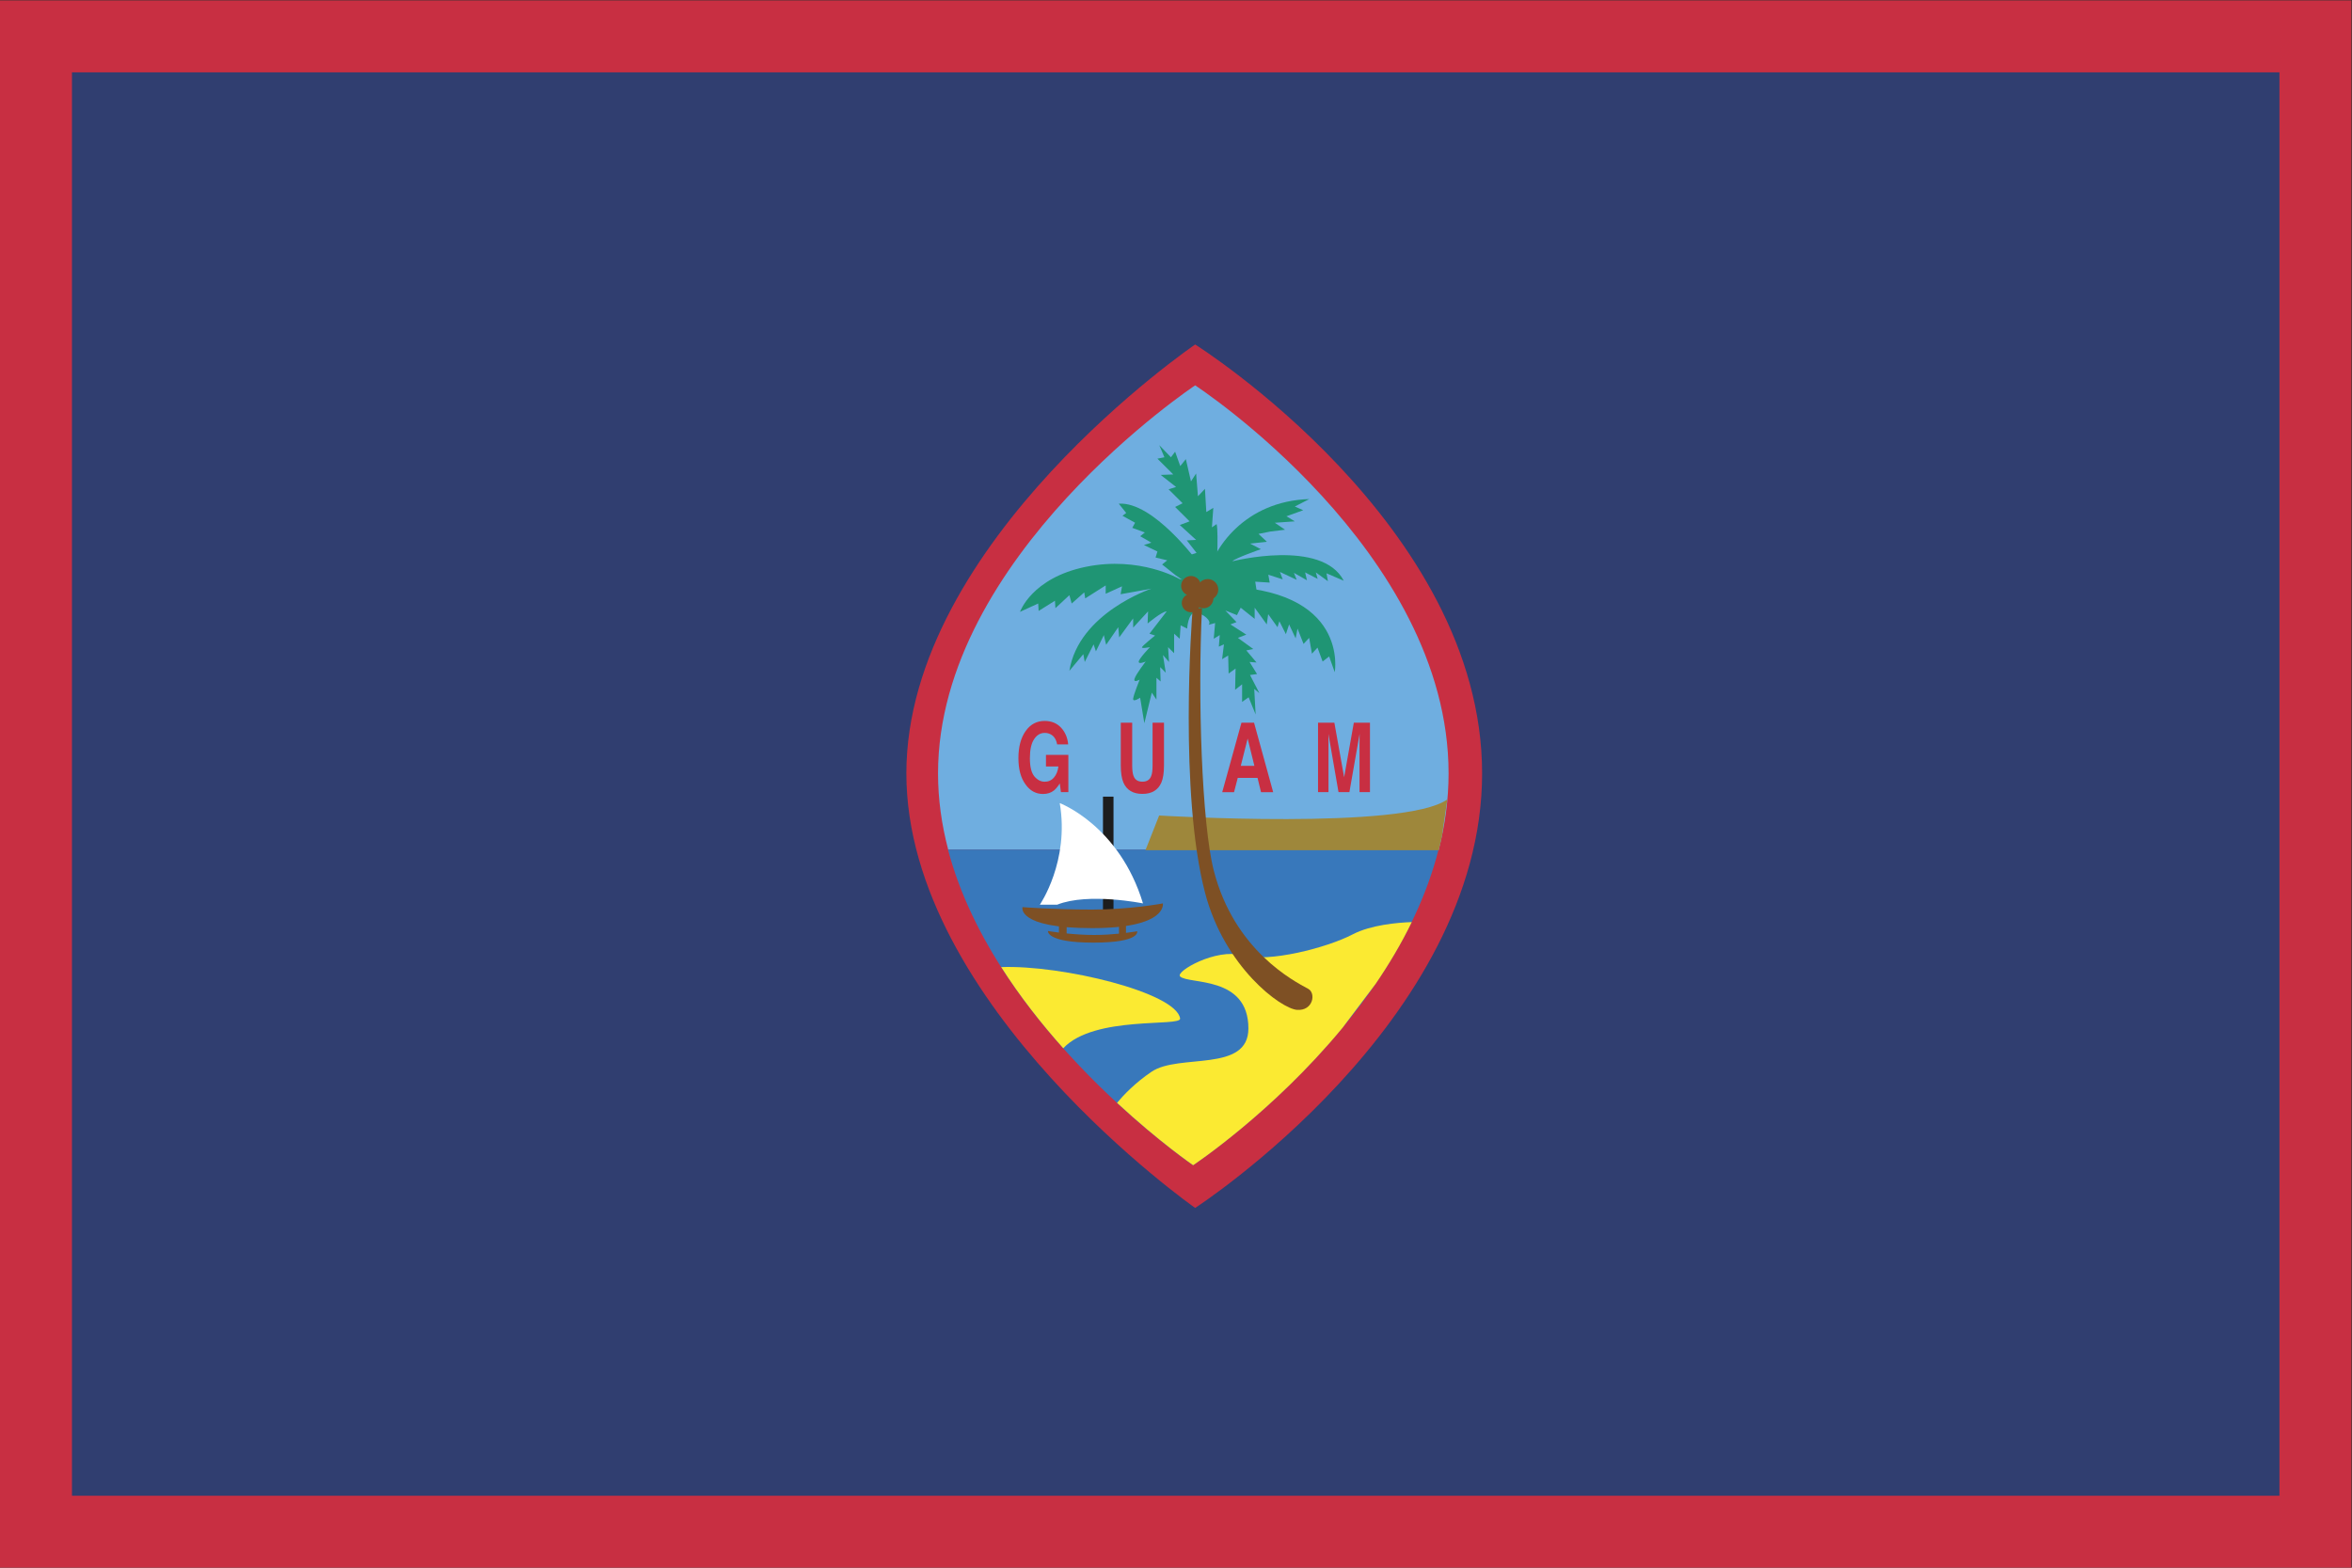 <?xml version="1.0" encoding="UTF-8" standalone="no"?>
<svg
   xmlns:dc="http://purl.org/dc/elements/1.1/"
   xmlns:cc="http://creativecommons.org/ns#"
   xmlns:rdf="http://www.w3.org/1999/02/22-rdf-syntax-ns#"
   xmlns:svg="http://www.w3.org/2000/svg"
   xmlns="http://www.w3.org/2000/svg"
   viewBox="0 0 800 533.333"
   height="533.333"
   width="800"
   xml:space="preserve"
   version="1.1"
   id="svg2"><rect x="0" y="0" width="800" height="533.333" fill="#333333" stroke="none"/><defs
     id="defs6"><clipPath
       id="clipPath20"
       clipPathUnits="userSpaceOnUse"><path
         id="path22"
         d="M 0,400 600,400 600,0 0,0 0,400 Z" /></clipPath></defs><g
     transform="matrix(1.333,0,0,-1.333,0,533.333)"
     id="g10"><path
       id="path12"
       style="fill:#c82f42;fill-opacity:1;fill-rule:nonzero;stroke:none"
       d="M 0,0 600,0 600,400 0,400 0,0 Z" /><path
       id="path14"
       style="fill:#303e70;fill-opacity:1;fill-rule:nonzero;stroke:none"
       d="m 18.364,381.636 563.273,0 0,-363.273 -563.273,0 0,363.273 z" /><g
       id="g16"><g
         clip-path="url(#clipPath20)"
         id="g18"><g
           transform="translate(304.965,312.181)"
           id="g24"><path
             id="path26"
             style="fill:#c82f42;fill-opacity:1;fill-rule:nonzero;stroke:none"
             d="M 0,0 C 0,0 -73.692,-50.234 -73.692,-109.466 -73.692,-168.708 0,-220.365 0,-220.365 c 0,0 73.218,47.396 73.218,110.899 C 73.218,-45.969 0,0 0,0" /></g><g
           transform="translate(367.093,183.121)"
           id="g28"><path
             id="path30"
             style="fill:#6faee0;fill-opacity:1;fill-rule:nonzero;stroke:none"
             d="m 0,0 c 1.616,6.303 2.535,12.847 2.535,19.594 0,56.863 -64.663,99.037 -64.663,99.037 0,0 -65.61,-43.6 -65.61,-99.037 0,-6.658 0.935,-13.145 2.584,-19.428 L 0,0" /></g><g
           transform="translate(304.427,102.721)"
           id="g32"><path
             id="path34"
             style="fill:#3878bb;fill-opacity:1;fill-rule:nonzero;stroke:none"
             d="m 0,0 c 0,0 50.717,33.587 62.645,80.566 l -125.182,0 C -50.427,34.491 0,0 0,0" /></g><g
           transform="translate(369.31,196.075)"
           id="g36"><path
             id="path38"
             style="fill:#9e873b;fill-opacity:1;fill-rule:nonzero;stroke:none"
             d="m 0,0 c -11.095,-7.903 -73.535,-4.106 -73.535,-4.106 l -3.491,-8.848 74.802,0 c 0.312,1.213 0.597,2.425 0.855,3.653 L 0,0" /></g><g
           transform="translate(301.124,140.155)"
           id="g40"><path
             id="path42"
             style="fill:#fbea32;fill-opacity:1;fill-rule:nonzero;stroke:none"
             d="M 0,0 C -0.95,6.62 -30.154,13.709 -45.653,13.127 -40.814,5.536 -35.331,-1.411 -29.815,-7.585 -21.943,0.862 0.312,-2.184 0,0" /></g><g
           transform="translate(360.235,164.768)"
           id="g44"><path
             id="path46"
             style="fill:#fbea32;fill-opacity:1;fill-rule:nonzero;stroke:none"
             d="m 0,0 c -3.711,-0.133 -10.445,-0.726 -15.059,-3.127 -6.654,-3.473 -21.55,-7.269 -28.21,-5.369 -6.653,1.896 -17.115,-4.108 -15.842,-5.369 2.111,-2.109 17.426,0.313 17.426,-13.273 0,-11.372 -17.743,-6.32 -24.719,-11.059 -4.205,-2.848 -7.137,-5.943 -8.802,-7.933 10.891,-10.079 19.419,-15.917 19.419,-15.917 0,0 20.219,13.392 38.123,35.075 l 8.421,11.174 C -5.85,-10.827 -2.701,-5.553 0,0" /></g><g
           transform="translate(300.925,252.347)"
           id="g48"><path
             id="path50"
             style="fill:#1f9574;fill-opacity:1;fill-rule:nonzero;stroke:none"
             d="M 0,0 C 0,0 -10.107,5.923 -23.892,3.085 -37.677,0.242 -40.653,-8.401 -40.653,-8.401 l 4.635,2.128 0.118,-1.896 4.162,2.607 0.118,-1.896 3.566,3.312 0.586,-2.127 3.211,2.842 0.241,-1.54 5.226,3.318 0,-2.133 4.162,1.9 -0.354,-2.018 7.845,1.417 c 0,0 -18.543,-6.156 -20.917,-20.964 l 3.56,4.255 0.361,-2.004 2.255,4.496 0.596,-1.776 2.019,4.146 0.591,-2.483 3.088,4.502 0.241,-2.611 3.561,4.857 0,-2.36 3.807,4.146 -0.118,-3.089 c 0,0 3.684,3.089 4.865,3.089 l -4.392,-5.691 1.429,-0.474 c 0,0 -3.094,-2.487 -3.33,-2.961 -0.236,-0.469 2.024,0 2.024,0 0,0 -2.738,-2.839 -2.857,-3.673 -0.118,-0.834 1.783,0 1.783,0 0,0 -2.497,-3.194 -2.852,-4.388 -0.359,-1.184 1.306,-0.232 1.306,-0.232 0,0 -1.542,-3.791 -1.665,-4.857 -0.118,-1.057 1.783,0.241 1.783,0.241 l 1.074,-6.515 1.901,7.81 1.187,-1.778 0,5.573 1.068,-0.943 -0.118,3.663 1.424,-1.417 -0.71,4.502 1.542,-1.768 -0.236,3.782 1.541,-1.545 0,4.98 1.428,-1.294 0.237,3.422 1.664,-0.825 c 0,0 0.236,4.147 2.143,4.028 1.896,-0.109 4.274,-2.128 3.324,-3.071 l 1.665,0.46 -0.355,-4.014 1.543,0.943 -0.238,-2.961 1.305,0.592 -0.472,-3.785 1.547,0.933 0.113,-4.607 1.777,1.294 -0.118,-5.439 1.783,1.411 0,-4.497 1.665,1.176 1.788,-4.379 -0.36,6.516 1.31,-1.062 -2.383,4.615 1.787,0.242 -1.906,3.085 1.783,-0.133 -2.61,3.086 1.778,0.35 -3.926,2.847 2.142,0.825 -4.044,2.612 1.548,0.592 -2.847,2.961 2.97,-1.184 0.946,1.896 3.565,-2.849 0,2.849 3.087,-4.265 0.36,2.61 2.379,-3.321 0.473,1.535 1.665,-3.313 0.827,2.479 1.665,-3.554 0.472,2.497 1.547,-3.913 1.428,1.543 0.715,-4.032 1.417,1.545 1.306,-3.554 1.664,1.304 1.429,-4.033 c 0,0 3.92,21.565 -29.714,21.925 L -0.038,0" /></g><g
           transform="translate(285.475,271.543)"
           id="g52"><path
             id="path54"
             style="fill:#1f9574;fill-opacity:1;fill-rule:nonzero;stroke:none"
             d="M 0,0 1.896,-2.359 0.945,-3.08 4.157,-4.857 3.443,-6.155 6.654,-7.34 5.462,-8.292 l 2.856,-1.649 -1.9,-0.602 3.442,-1.654 -0.473,-1.535 2.97,-0.716 -1.305,-1.061 3.443,-2.735 3.925,-2.719 2.733,0.942 -1.072,5.223 c 0,0 -11.29,15.4 -20.081,14.808" /></g><g
           transform="translate(295.813,286.47)"
           id="g56"><path
             id="path58"
             style="fill:#1f9574;fill-opacity:1;fill-rule:nonzero;stroke:none"
             d="m 0,0 1.311,-3.071 -1.789,-0.36 4.044,-4.027 -3.212,-0.119 3.927,-3.075 -1.907,-0.602 3.571,-3.554 -1.906,-0.943 3.683,-3.673 -2.492,-0.942 4.163,-3.796 -2.38,-0.123 2.493,-3.19 -2.256,-0.715 c 0,0 2.733,-5.089 2.61,-7.227 l 4.635,-0.232 c 0,0 0.714,13.743 0.124,15.519 l -1.193,-0.828 0.354,4.975 -1.783,-1.071 -0.349,5.923 L 9.86,-13.022 9.393,-7.217 8.083,-9.235 6.772,-3.545 5.349,-5.322 4.039,-1.653 2.969,-3.071 0,0.009" /></g><g
           transform="translate(307.815,251.877)"
           id="g60"><path
             id="path62"
             style="fill:#1f9574;fill-opacity:1;fill-rule:nonzero;stroke:none"
             d="m 0,0 c 1.312,8.293 9.989,20.376 26.271,20.85 l -3.689,-1.895 2.143,-0.948 -4.28,-1.545 2.137,-1.294 -5.107,-0.359 2.61,-1.777 -3.798,-0.474 -2.974,-0.593 2.137,-2.008 -4.279,-0.47 2.738,-1.426 c 0,0 -6.776,-2.37 -7.25,-3.085 0,0 22.824,5.805 28.409,-4.966 l -4.403,1.895 0.359,-2.018 -3.087,2.25 0.472,-1.658 -3.206,1.658 0.473,-2.009 -3.33,1.896 0.715,-1.787 -4.282,2.019 0.715,-1.895 -3.683,1.184 0.359,-2.009 -3.69,0.232 0.36,-2.369 L 1.43,-2.359 0,0.01" /></g><g
           transform="translate(304.33,244.732)"
           id="g64"><path
             id="path66"
             style="fill:#7e5024;fill-opacity:1;fill-rule:nonzero;stroke:none"
             d="m 0,0 2.379,0.156 c -1.111,-22.594 -0.069,-54.987 3.008,-66.98 5.225,-20.372 20.46,-28.219 24.086,-30.17 2.056,-1.101 1.266,-5.682 -2.857,-5.37 -4.114,0.317 -18.49,10.903 -23.453,29.857 C -3.485,-47.074 -0.257,-2.649 0,0" /></g><g
           transform="translate(308.175,252.314)"
           id="g68"><path
             id="path70"
             style="fill:#7e5024;fill-opacity:1;fill-rule:nonzero;stroke:none"
             d="M 0,0 C 1.484,0 2.688,-1.203 2.688,-2.687 2.688,-4.17 1.484,-5.373 0,-5.373 c -1.484,0 -2.687,1.203 -2.687,2.686 C -2.687,-1.203 -1.484,0 0,0" /></g><g
           transform="translate(303.896,253.094)"
           id="g72"><path
             id="path74"
             style="fill:#7e5024;fill-opacity:1;fill-rule:nonzero;stroke:none"
             d="M 0,0 C 1.389,0 2.515,-1.126 2.515,-2.515 2.515,-3.904 1.389,-5.03 0,-5.03 c -1.39,0 -2.515,1.126 -2.515,2.515 C -2.515,-1.126 -1.39,0 0,0" /></g><g
           transform="translate(303.896,248.54)"
           id="g76"><path
             id="path78"
             style="fill:#7e5024;fill-opacity:1;fill-rule:nonzero;stroke:none"
             d="m 0,0 c 1.297,0 2.35,-1.051 2.35,-2.348 0,-1.298 -1.053,-2.349 -2.35,-2.349 -1.298,0 -2.349,1.051 -2.349,2.349 C -2.349,-1.051 -1.298,0 0,0" /></g><g
           transform="translate(307.102,249.892)"
           id="g80"><path
             id="path82"
             style="fill:#7e5024;fill-opacity:1;fill-rule:nonzero;stroke:none"
             d="M 0,0 C 1.389,0 2.516,-1.126 2.516,-2.515 2.516,-3.904 1.389,-5.03 0,-5.03 c -1.389,0 -2.515,1.126 -2.515,2.515 C -2.515,-1.126 -1.389,0 0,0" /></g><path
           id="path84"
           style="fill:#1d1d1d;fill-opacity:1;fill-rule:nonzero;stroke:none"
           d="m 281.442,167.877 2.685,0 0,28.905 -2.685,0 0,-28.905 z" /><g
           transform="translate(290.164,162.427)"
           id="g86"><path
             id="path88"
             style="fill:#7e5024;fill-opacity:1;fill-rule:nonzero;stroke:none"
             d="m 0,0 c 0,0 -1.101,-0.193 -2.852,-0.416 l 0,2.255 -1.783,0 0,-2.45 c -1.825,-0.186 -4.038,-0.336 -6.358,-0.336 -2.465,0 -4.951,0.179 -7.003,0.388 l 0,2.336 -1.965,0 0,-2.114 c -1.697,0.214 -2.793,0.399 -2.793,0.399 0,0 -0.537,-2.962 11.589,-2.962 C 0.956,-2.9 0.006,0 0.006,0" /></g><g
           transform="translate(278.655,167.961)"
           id="g90"><path
             id="path92"
             style="fill:#7e5024;fill-opacity:1;fill-rule:nonzero;stroke:none"
             d="m 0,0 c 9.827,0 18.071,1.575 18.071,1.575 0,0 1.262,-6.312 -18.071,-6.312 -19.333,0 -17.749,5.363 -17.749,5.363 C -17.749,0.626 -9.822,0 0,0" /></g><g
           transform="translate(270.412,195.133)"
           id="g94"><path
             id="path96"
             style="fill:#ffffff;fill-opacity:1;fill-rule:nonzero;stroke:none"
             d="m 0,0 c 0,0 15.214,-5.691 21.24,-25.597 0,0 -13.947,2.837 -21.873,-0.318 l -4.436,0 c 0,0.009 7.61,11.06 5.069,25.915" /></g><g
           transform="translate(272.565,210.117)"
           id="g98"><path
             id="path100"
             style="fill:#c82f42;fill-opacity:1;fill-rule:nonzero;stroke:none"
             d="m 0,0 -2.819,0 c -0.221,1.213 -0.752,2.066 -1.595,2.535 -0.473,0.27 -0.994,0.398 -1.568,0.398 -1.112,0 -2.014,-0.526 -2.723,-1.611 -0.714,-1.071 -1.068,-2.701 -1.068,-4.858 0,-2.183 0.386,-3.719 1.154,-4.638 0.768,-0.896 1.643,-1.351 2.626,-1.351 0.961,0 1.745,0.355 2.363,1.076 0.612,0.711 0.988,1.654 1.138,2.824 l -3.179,0 0,2.952 5.714,0 0,-9.505 -1.896,0 -0.29,2.213 c -0.553,-0.844 -1.047,-1.436 -1.487,-1.787 -0.757,-0.602 -1.686,-0.9 -2.793,-0.9 -1.815,0 -3.307,0.815 -4.462,2.444 -1.209,1.63 -1.815,3.868 -1.815,6.701 0,2.867 0.612,5.174 1.836,6.904 1.214,1.73 2.83,2.593 4.844,2.593 1.74,0 3.142,-0.574 4.2,-1.716 C -0.768,3.137 -0.156,1.71 0,0" /></g><g
           transform="translate(285.985,204.757)"
           id="g102"><path
             id="path104"
             style="fill:#c82f42;fill-opacity:1;fill-rule:nonzero;stroke:none"
             d="m 0,0 0,10.895 2.912,0 0,-10.895 c 0,-1.212 0.117,-2.098 0.337,-2.663 0.349,-0.991 1.102,-1.493 2.272,-1.493 1.155,0 1.912,0.502 2.261,1.493 C 8.008,-2.098 8.11,-1.212 8.11,0 l 0,10.895 2.916,0 0,-10.895 C 11.026,-1.876 10.8,-3.34 10.35,-4.398 9.5,-6.312 7.895,-7.273 5.516,-7.273 3.142,-7.273 1.525,-6.32 0.677,-4.398 0.226,-3.351 0,-1.876 0,0" /></g><g
           transform="translate(318.356,211.612)"
           id="g106"><path
             id="path108"
             style="fill:#c82f42;fill-opacity:1;fill-rule:nonzero;stroke:none"
             d="m 0,0 1.722,-6.972 -3.473,0 L 0,0 Z m -1.578,4.046 -4.907,-17.732 3.013,0 0.948,3.644 5.049,0 0.89,-3.644 3.099,0 -4.878,17.732 -3.214,0 z" /></g><g
           transform="translate(342.975,201.724)"
           id="g110"><path
             id="path112"
             style="fill:#c82f42;fill-opacity:1;fill-rule:nonzero;stroke:none"
             d="m 0,0 2.476,13.928 4.119,0 0,-17.713 -2.668,0 0,11.974 c 0,0.351 0.005,0.834 0.01,1.455 0.005,0.621 0.011,1.099 0.011,1.431 l -2.6,-14.86 -2.783,0 -2.576,14.86 c 0,-0.332 0.005,-0.81 0.011,-1.431 0.005,-0.621 0.011,-1.104 0.011,-1.455 l 0,-11.974 -2.67,0 0,17.713 4.168,0 L 0.001,0" /></g></g></g></g></svg>